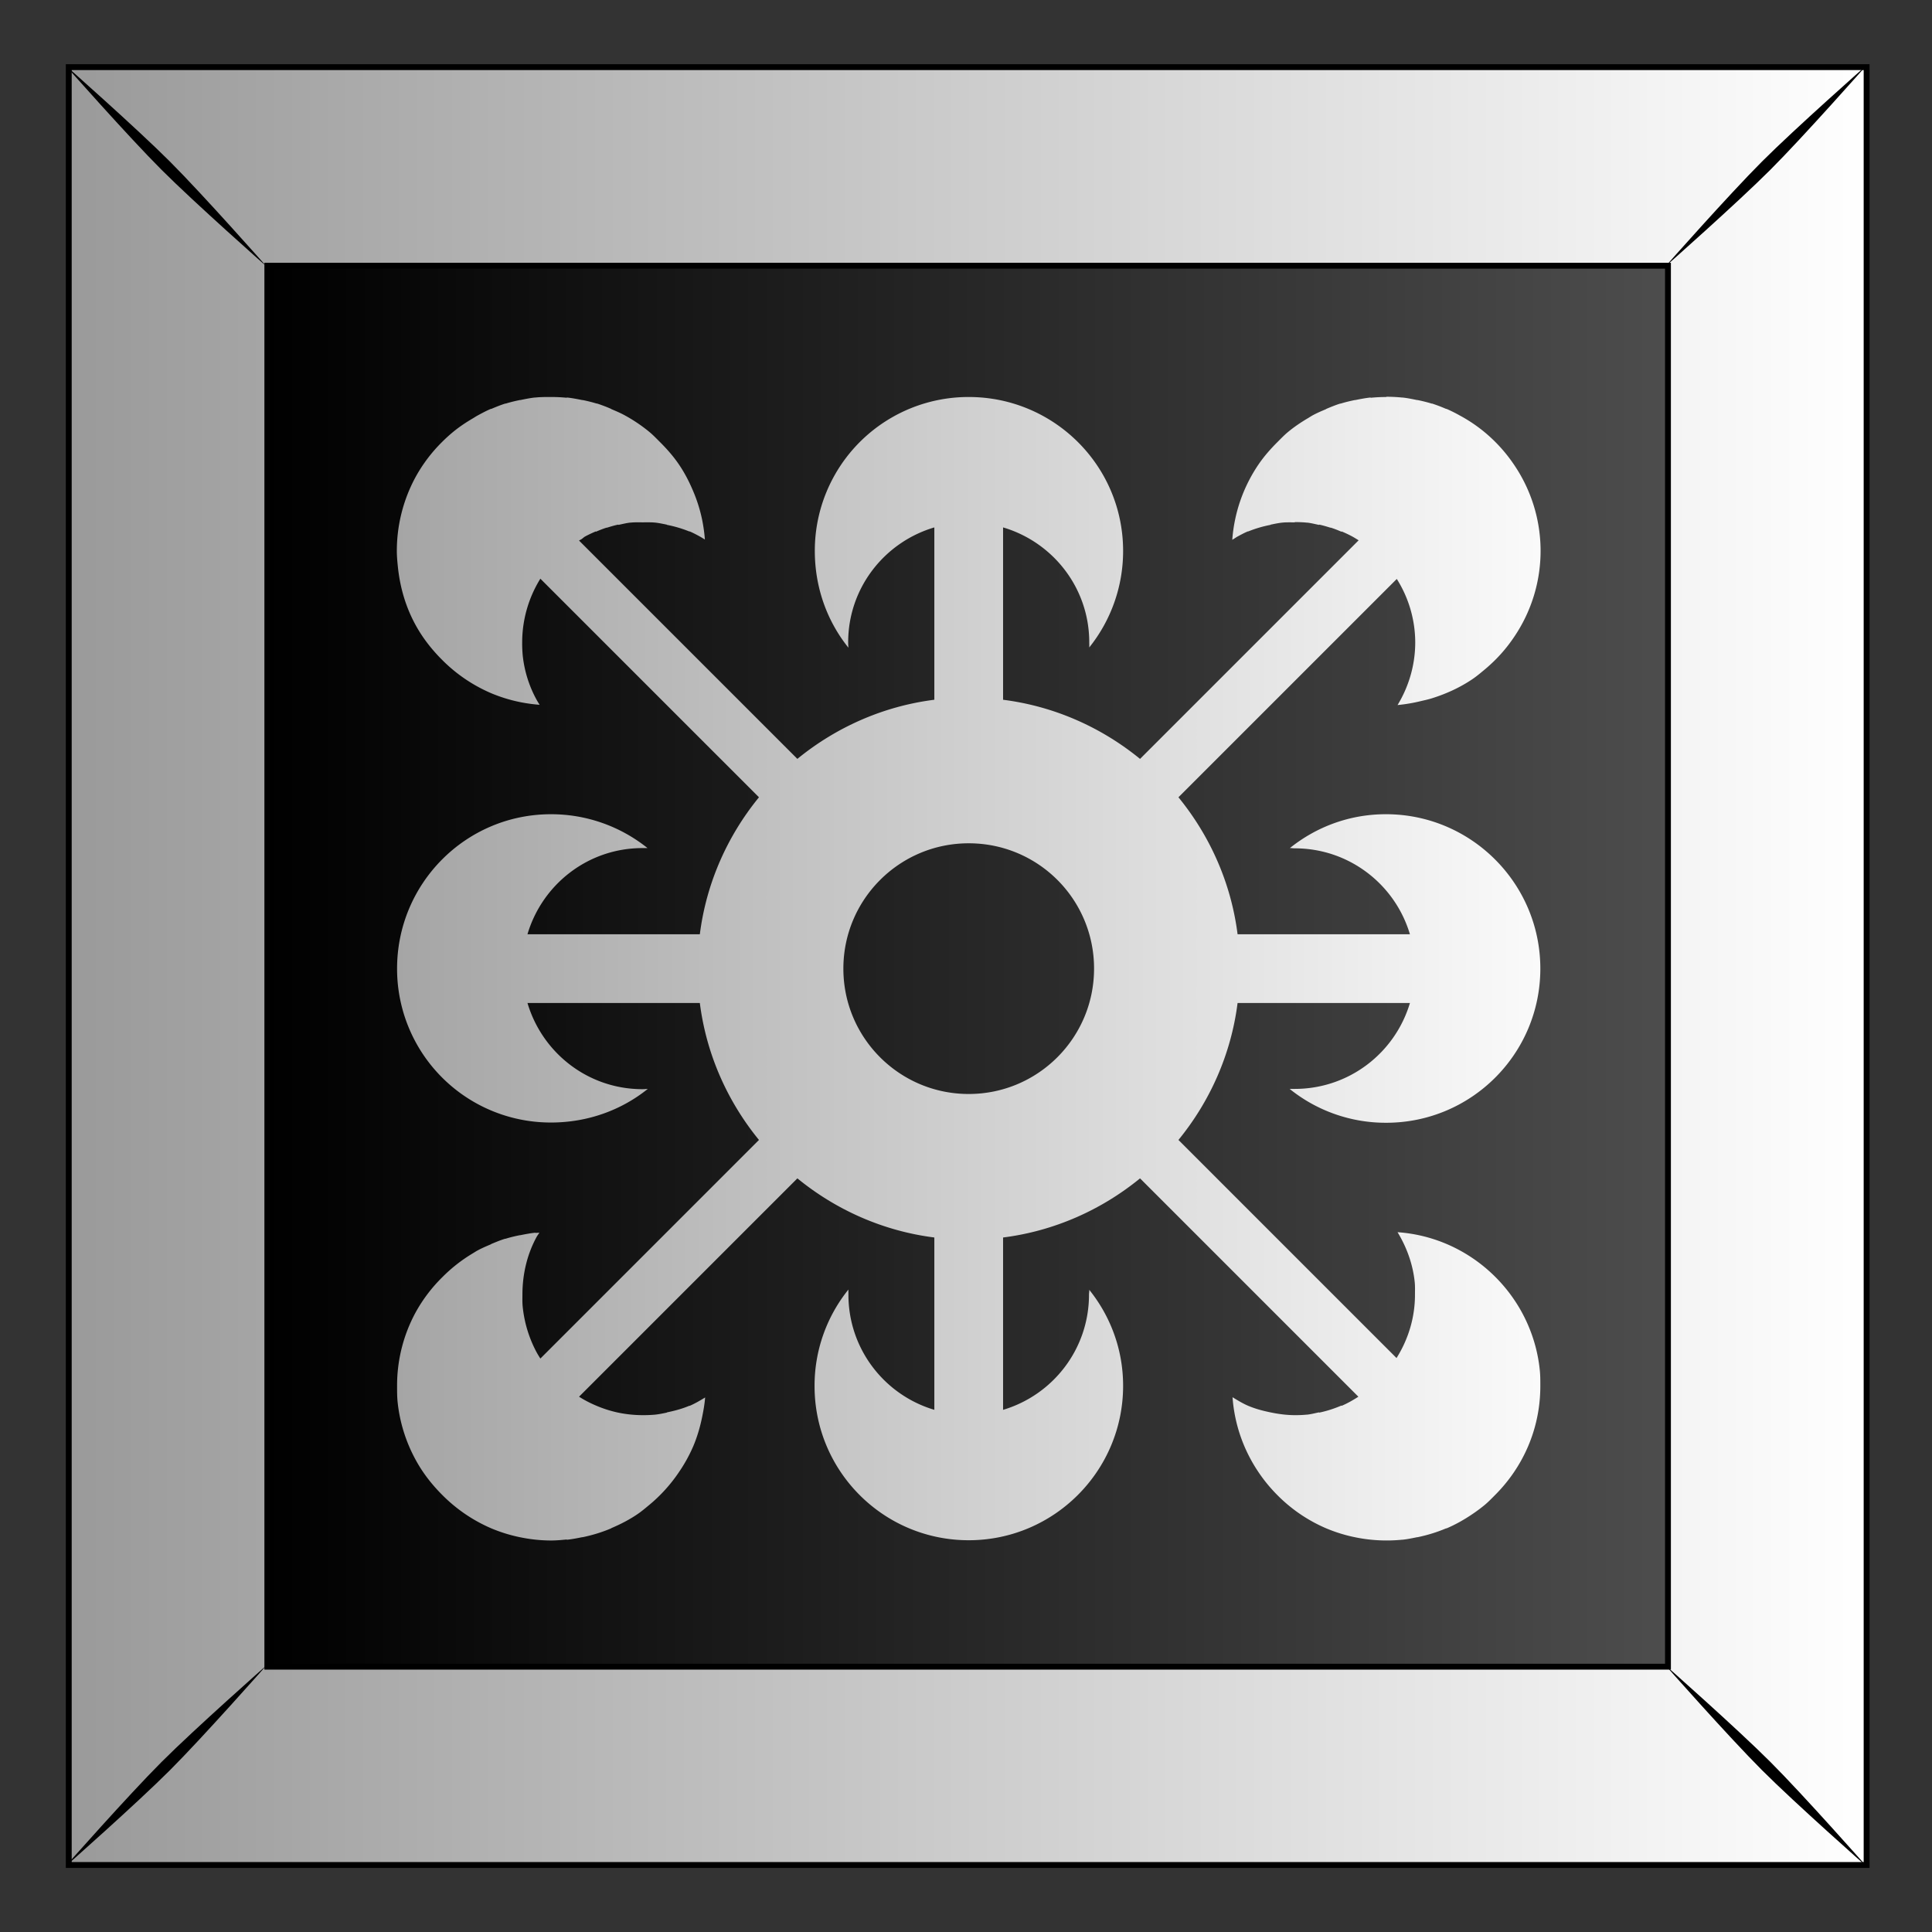 <svg xmlns="http://www.w3.org/2000/svg" xmlns:xlink="http://www.w3.org/1999/xlink" viewBox="0 0 300 300"><rect x="0" y="0" width="300" height="300" fill="#333333" stroke="none"/><defs><linearGradient id="a"><stop stop-color="#fff" offset="0"/><stop stop-color="#999" offset="1"/></linearGradient><linearGradient id="b" y2="79.775" gradientUnits="userSpaceOnUse" x2="611.91" y1="79.775" x1="489.04"><stop offset="0"/><stop stop-color="#4d4d4d" offset="1"/></linearGradient><linearGradient id="c" y2="52.962" xlink:href="#a" gradientUnits="userSpaceOnUse" x2="470.39" y1="52.962" x1="629.38"/><linearGradient id="d" y2="929.26" xlink:href="#a" gradientUnits="userSpaceOnUse" x2="862.99" gradientTransform="matrix(0 1 -1 0 1724.8 5.654)" y1="809.3" x1="862.99"/></defs><path fill="url(#b)" d="M471.93-25.245h157.18v157.18H471.93z" transform="translate(-827.47 55.265) scale(1.776)"/><path d="M471.93-25.248v157.19h157.19v-157.19H471.93zm17.362 17.362h122.46v122.49h-122.46V-7.886z" stroke="#000" stroke-width=".513" fill="url(#c)" transform="translate(-827.47 55.265) scale(1.776)"/><path d="M10.14 10.132s9.715 11.004 14.948 16.237 16.278 14.988 16.278 14.988S31.61 30.313 26.378 25.08C21.144 19.846 10.14 10.132 10.14 10.132zm14.948 263.466c-5.233 5.234-14.948 16.237-14.948 16.237s11.004-9.714 16.237-14.947 14.988-16.278 14.988-16.278-11.044 9.755-16.277 14.988zM273.605 25.082c-5.233 5.233-14.988 16.277-14.988 16.277s11.044-9.755 16.277-14.988c5.234-5.233 14.948-16.237 14.948-16.237s-11.004 9.714-16.237 14.948zm-14.988 233.513s9.755 11.044 14.988 16.278c5.233 5.233 16.237 14.947 16.237 14.947s-9.714-11.003-14.948-16.237c-5.233-5.233-16.277-14.988-16.277-14.988z"/><path d="M905.72 819.18a13.21 13.21 0 00-3.093-2.298 12.934 12.934 0 00-1.15-.574c-.008-.004-.035.004-.043 0a13.586 13.586 0 00-1.216-.464c-.008-.003-.035.003-.044 0a12.84 12.84 0 00-1.237-.31c-.01-.002-.034.002-.044 0-.43-.086-.839-.176-1.282-.22h-.044a13.672 13.672 0 00-1.348-.067c-.01 0-.011.022-.022.022-.455.001-.905.022-1.348.066-.01.001-.012-.023-.022-.022-.443.046-.896.134-1.325.221-.01.001-.035-.002-.045 0-.428.089-.824.182-1.237.31-.01.003-.035-.003-.044 0-.413.129-.82.297-1.215.464-.01.004-.014.018-.022.022-.395.167-.775.327-1.15.53-.149.08-.295.18-.441.265-.603.356-1.186.75-1.724 1.193-.333.275-.622.58-.928.884-.615.614-1.19 1.266-1.679 1.989a13.454 13.454 0 00-2.276 6.562l.11-.067c.115-.067.238-.158.354-.22.293-.159.576-.312.884-.443.007-.003.037.003.044 0a10.473 10.473 0 011.945-.574c.008-.002.014-.02.022-.022.335-.068.67-.141 1.016-.177.346-.035.728-.021 1.083-.022l.022-.022c.355 0 .67.01 1.016.044h.044c.346.035.704.131 1.039.2.008.001.014-.025.022-.023.334.068.65.166.972.265.007.001.037-.002.044 0 .322.1.62.224.928.354.007.003.015-.026.022-.023.315.133.63.28.928.442.192.105.367.217.553.332l-19.112 19.112c-3.351-2.737-7.466-4.6-11.975-5.17V826.67c4.35 1.286 7.534 5.283 7.534 10.053 0 .145.01.298 0 .442a13.463 13.463 0 002.96-8.44c0-7.448-6.052-13.457-13.5-13.457a13.436 13.436 0 00-13.455 13.456c0 3.203 1.077 6.147 2.938 8.463-.01-.154-.022-.308-.022-.464 0-4.77 3.184-8.767 7.534-10.053v15.068c-4.51.57-8.624 2.433-11.975 5.17l-19.09-19.09c.066-.04.133-.071.2-.11.113-.068.214-.18.33-.244.293-.158.62-.31.929-.442.01-.003.015.025.022.022.308-.13.605-.252.928-.353.01-.001.036.002.044 0 .322-.1.637-.196.972-.265.01-.001.014.024.022.022.335-.068.693-.163 1.039-.199h.044c.354-.036.675-.022 1.038-.022.355 0 .737-.012 1.083.022.346.035.68.11 1.016.177.01 0 .014.02.022.022a10.592 10.592 0 011.945.574c.01.003.037-.003.044 0 .314.133.586.28.884.442.146.08.299.18.442.265a14.352 14.352 0 00-.244-1.745 13.283 13.283 0 00-.795-2.519c-.342-.806-.73-1.56-1.215-2.275-.488-.723-1.064-1.376-1.68-1.989-.305-.304-.594-.61-.927-.884a13.675 13.675 0 00-2.166-1.458c-.381-.207-.746-.36-1.149-.53-.01-.004-.014-.018-.022-.022a13.661 13.661 0 00-1.215-.464c-.01-.003-.035.003-.044 0a12.878 12.878 0 00-1.237-.31c-.01 0-.035.002-.044 0-.43-.086-.883-.176-1.326-.22-.01-.002-.012.022-.022.021a13.677 13.677 0 00-1.348-.066c-.465 0-.916-.002-1.37.044h-.044c-.443.046-.852.134-1.282.221-.01.001-.034-.002-.044 0-.428.089-.824.182-1.237.31-.01.003-.035-.003-.044 0-.413.129-.82.297-1.215.464-.01.004-.037-.004-.045 0-.394.167-.774.371-1.148.574-.15.08-.296.18-.442.265-.603.356-1.163.729-1.702 1.171a13.28 13.28 0 00-.95.862 13.387 13.387 0 00-2.342 3.093 13.544 13.544 0 00-1.635 6.452c0 .465.043.916.089 1.37.184 1.813.692 3.53 1.524 5.06.625 1.154 1.421 2.172 2.342 3.093a13.58 13.58 0 004.286 2.916c.798.336 1.63.595 2.497.773.559.116 1.163.199 1.746.243-.087-.141-.186-.295-.266-.442a10.297 10.297 0 01-1.215-3.91 11.217 11.217 0 01-.044-1.105 10.577 10.577 0 011.59-5.568l19.113 19.112c-2.737 3.351-4.6 7.466-5.17 11.975h-15.07c1.287-4.35 5.284-7.534 10.054-7.534.145 0 .298-.006.442 0a13.465 13.465 0 00-8.44-2.96c-7.448 0-13.457 6.052-13.457 13.5a13.436 13.436 0 0013.456 13.455c3.203 0 6.147-1.077 8.463-2.938-.154.007-.309.022-.464.022-4.77 0-8.767-3.185-10.053-7.535h15.069c.57 4.51 2.433 8.625 5.17 11.975l-19.112 19.112a8.977 8.977 0 01-.332-.552 10.725 10.725 0 01-1.215-4c-.036-.353-.022-.674-.022-1.038 0-1.817.425-3.547 1.237-5.037.071-.131.166-.249.244-.376-.114.008-.219.01-.332.022-.01.001-.012-.023-.022-.022-.443.046-.896.134-1.326.221-.01.001-.034-.002-.044 0-.428.089-.824.181-1.237.31-.01.002-.035-.004-.044 0-.414.128-.82.297-1.216.463-.01.004-.014.019-.022.023-.395.167-.774.327-1.149.53-.15.08-.296.179-.442.265a13.45 13.45 0 00-2.65 2.077 13.389 13.389 0 00-2.343 3.093 13.393 13.393 0 00-1.613 6.43c0 .465-.002.916.044 1.37.185 1.813.737 3.529 1.57 5.059.624 1.154 1.42 2.173 2.341 3.093a13.58 13.58 0 004.286 2.917c.798.336 1.63.595 2.497.773.878.182 1.787.285 2.718.287.465 0 .916-.042 1.37-.088.01-.001.012.023.022.022.443-.046.896-.133 1.325-.221.01-.001.035.002.045 0 .867-.18 1.698-.435 2.496-.773.01-.004.013-.018.022-.022.806-.343 1.56-.73 2.276-1.216.358-.242.684-.52 1.016-.795a13.489 13.489 0 002.607-2.872 13.35 13.35 0 001.26-2.276c.34-.807.594-1.663.773-2.541.115-.559.22-1.142.265-1.723-.426.26-.883.53-1.347.729-.01.003-.038-.003-.044 0-.624.264-1.268.434-1.945.574-.01.001-.014.02-.022.022-.335.07-.67.141-1.016.177a11.22 11.22 0 01-1.105.044 10.585 10.585 0 01-2.121-.22 10.351 10.351 0 01-1.944-.62 9.898 9.898 0 01-1.48-.773l19.09-19.09c3.35 2.738 7.465 4.6 11.974 5.17v15.068c-4.35-1.294-7.512-5.305-7.512-10.075 0-.15-.006-.293 0-.441a13.387 13.387 0 00-2.96 8.44c0 7.447 6.03 13.478 13.477 13.478 7.448 0 13.5-6.053 13.5-13.5 0-3.187-1.11-6.092-2.96-8.396.01.137-.023.28-.023.42 0 4.77-3.162 8.78-7.512 10.075v-15.068c4.51-.57 8.625-2.433 11.975-5.17l19.09 19.09c-.462.296-.95.579-1.458.795-.007.003-.015-.025-.022-.022-.623.264-1.267.478-1.944.618-.008.002-.014-.024-.022-.022-.336.069-.693.163-1.039.2-.008 0-.036-.002-.044 0a9.903 9.903 0 01-1.016.043c-.736 0-1.45-.099-2.144-.243-.677-.139-1.321-.311-1.944-.574-.475-.201-.935-.484-1.37-.751.174 2.418.99 4.66 2.276 6.562a13.522 13.522 0 001.657 2.01 13.422 13.422 0 004.264 2.895 13.27 13.27 0 002.497.773 13.65 13.65 0 004.11.221h.044c.443-.046.852-.133 1.281-.22.01-.002.035.001.044-.001.868-.18 1.7-.435 2.497-.773.009-.004.035.004.044 0 .806-.343 1.56-.773 2.276-1.26a13.51 13.51 0 001.039-.773c.333-.275.622-.578.927-.884 2.446-2.445 3.955-5.79 3.955-9.522 0-.466.002-.917-.044-1.37a13.395 13.395 0 00-2.231-6.165c-2.25-3.333-5.955-5.622-10.208-5.921.791 1.299 1.34 2.786 1.502 4.375.036.354.022.719.022 1.082 0 2.048-.602 3.935-1.613 5.546l-19.068-19.068c2.737-3.35 4.6-7.466 5.17-11.975h15.07c-1.295 4.35-5.306 7.512-10.076 7.512-.15 0-.293.006-.442 0a13.387 13.387 0 008.44 2.96c7.448 0 13.479-6.03 13.479-13.477 0-7.448-6.053-13.5-13.5-13.5-3.187 0-6.092 1.11-8.396 2.96.137-.005.28.023.42.023 4.77 0 8.78 3.162 10.074 7.512h-15.069c-.57-4.51-2.433-8.625-5.17-11.975l19.09-19.09a10.438 10.438 0 011.613 5.545c0 2-.576 3.887-1.546 5.48a14.521 14.521 0 002.076-.354c.331-.077.63-.142.95-.243 1.262-.397 2.464-.951 3.536-1.679.358-.242.684-.52 1.016-.795.334-.275.667-.579.972-.884a13.188 13.188 0 001.635-1.988 13.393 13.393 0 000-15.069 13.504 13.504 0 00-1.657-2.01zm-38.268 38.312a10.929 10.929 0 013.204 7.755c0 6.053-4.907 10.96-10.96 10.96-6.052 0-10.958-4.907-10.958-10.96 0-6.052 4.906-10.959 10.959-10.959 3.026 0 5.77 1.219 7.755 3.204z" fill="url(#d)" transform="translate(-1376.4 -1386.27) scale(1.776)"/></svg>